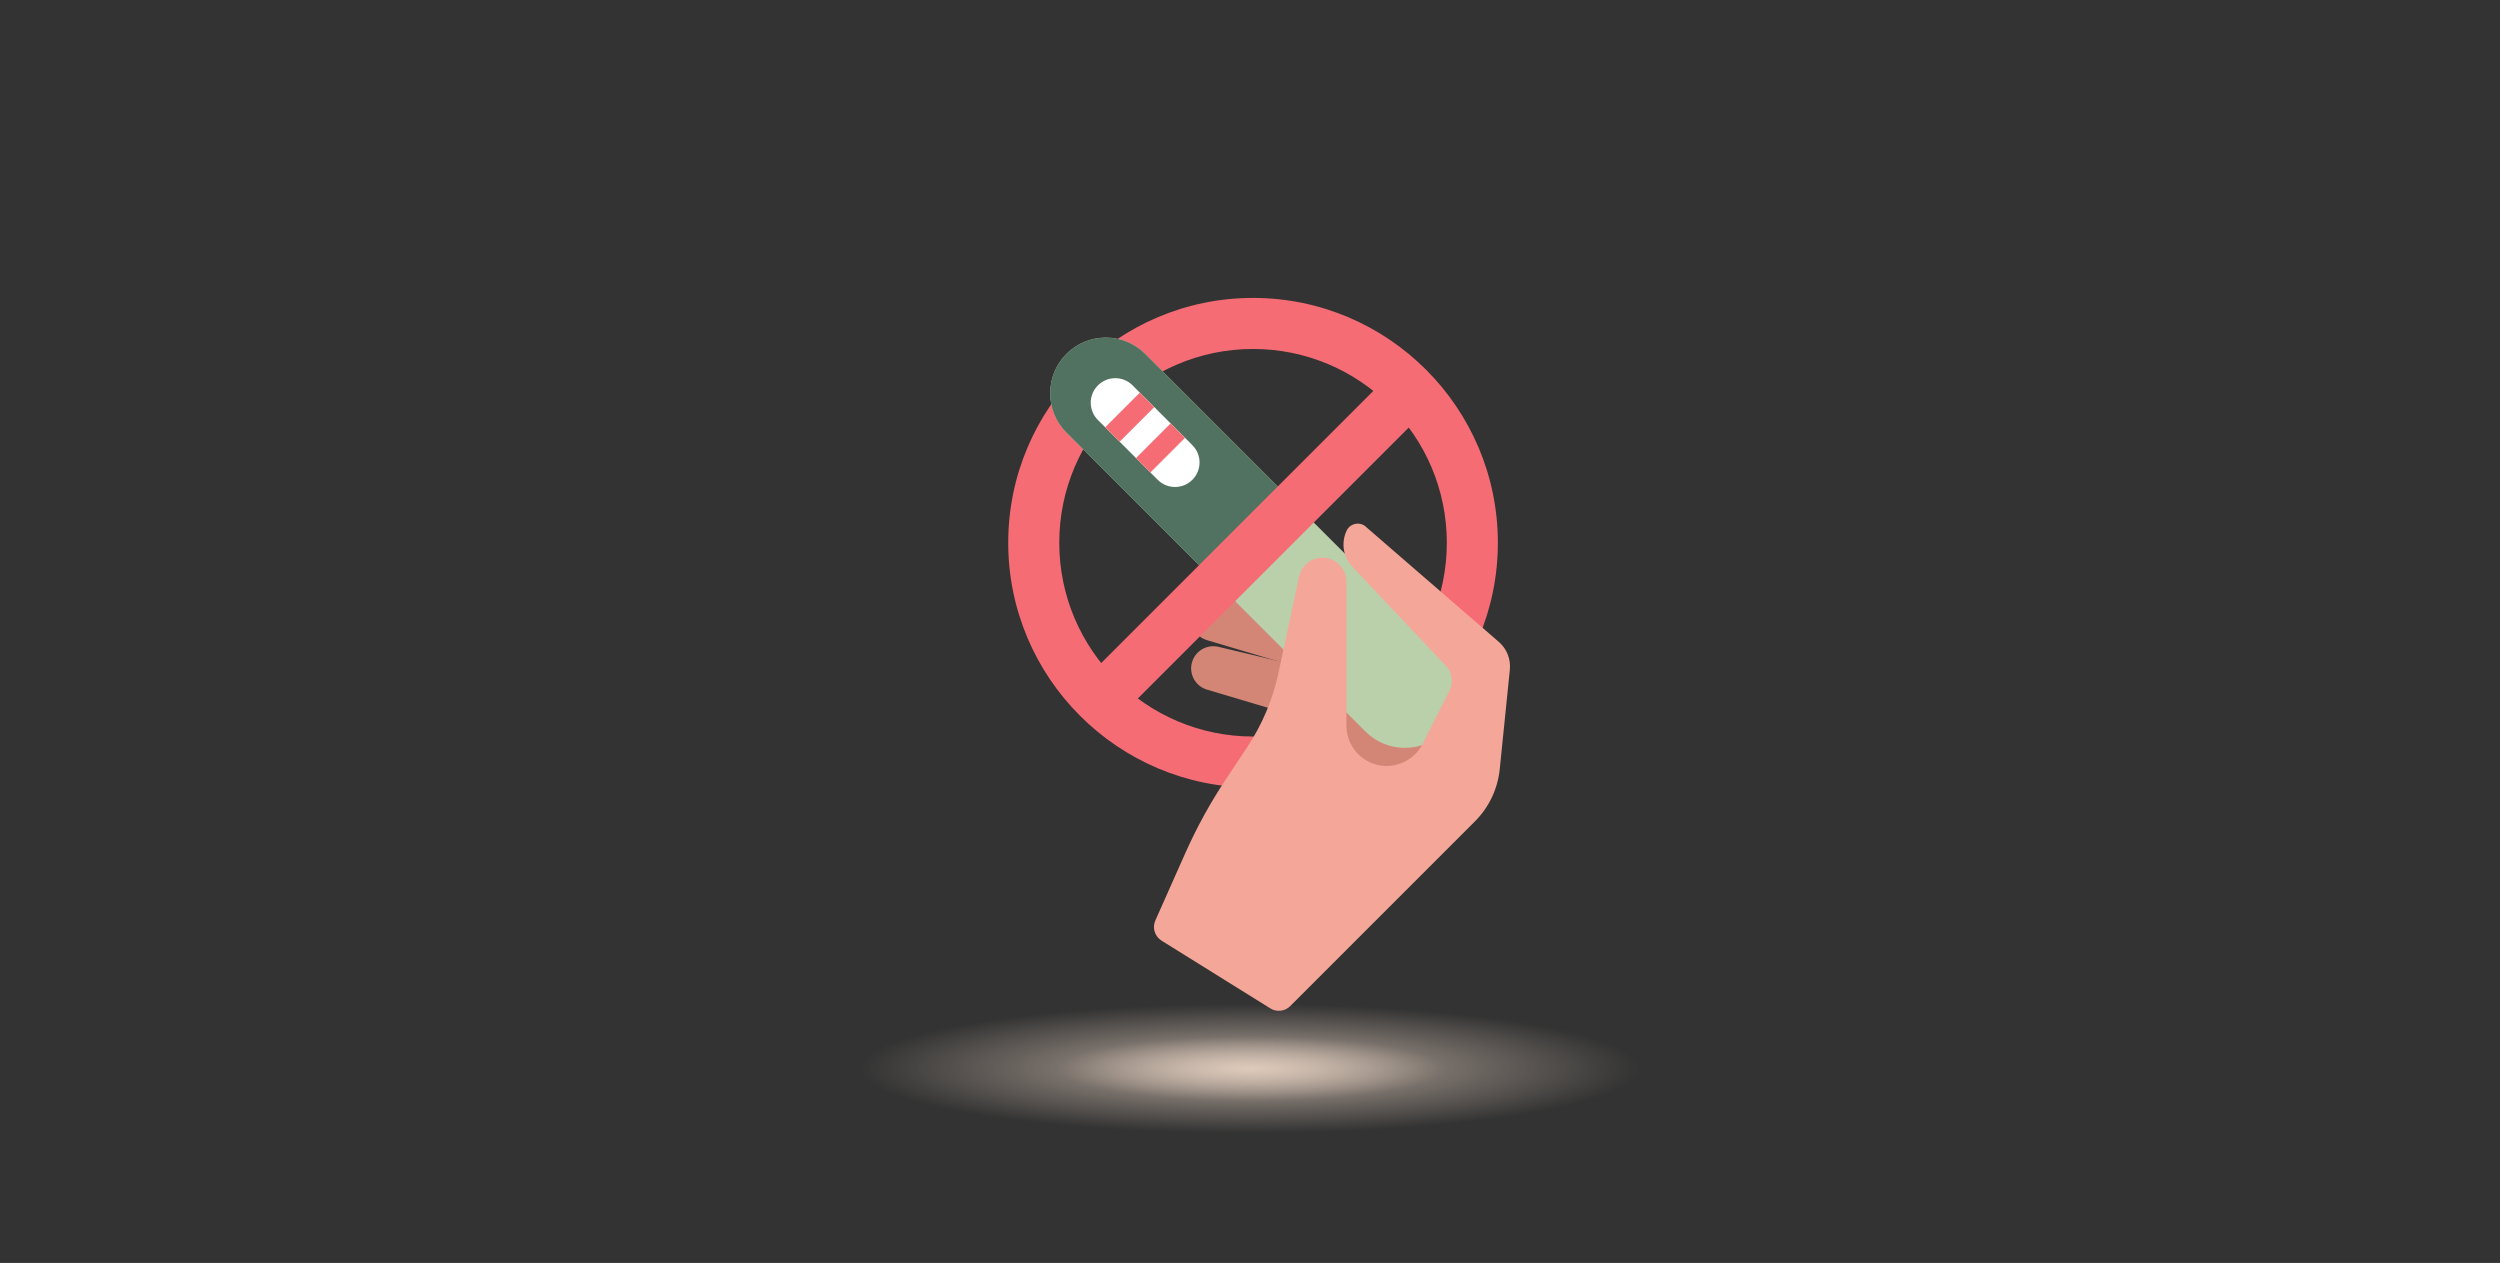 <?xml version="1.0" encoding="UTF-8"?><svg id="Layer_1" xmlns="http://www.w3.org/2000/svg" xmlns:xlink="http://www.w3.org/1999/xlink" viewBox="0 0 386 195"><rect x="0" y="0" width="386" height="195" fill="#333333" stroke="none"/><defs><style>.cls-1{fill:none;}.cls-2{fill:#f4a798;}.cls-3{fill:#f66c74;}.cls-4{fill:#fff;}.cls-5{fill:#b9d0aa;}.cls-6{fill:#d38576;}.cls-7{fill:#527261;}.cls-8{fill:url(#radial-gradient-2);opacity:.75;}.cls-8,.cls-9{isolation:isolate;}.cls-9{fill:url(#radial-gradient);opacity:.75;}</style><radialGradient id="radial-gradient" cx="-134.37" cy="-2112.54" fx="-134.37" fy="-2112.54" r=".5" gradientTransform="translate(16317.37 -42085.79) scale(120 -20)" gradientUnits="userSpaceOnUse"><stop offset="0" stop-color="#e9d4c4"/><stop offset="1" stop-color="#e9d4c4" stop-opacity="0"/></radialGradient><radialGradient id="radial-gradient-2" cx="-130.26" cy="-2236.14" fx="-130.26" fy="-2236.14" gradientTransform="translate(8008.7 -22196.36) scale(60 -10)" xlink:href="#radial-gradient"/></defs><g id="Ellipse_203"><circle class="cls-1" cx="193.47" cy="83.8" r="37.8"/><path class="cls-3" d="m193.47,121.6c-20.84,0-37.8-16.96-37.8-37.8s16.96-37.8,37.8-37.8,37.8,16.96,37.8,37.8-16.96,37.8-37.8,37.8Zm0-67.72c-16.5,0-29.92,13.42-29.92,29.92s13.42,29.92,29.92,29.92,29.92-13.42,29.92-29.92-13.42-29.92-29.92-29.92Z"/></g><circle class="cls-6" cx="214.01" cy="108.95" r="12.19"/><path class="cls-6" d="m211.89,106.45l-25.53-7.61c-1.78-.53-2.81-2.38-2.33-4.17h0c.48-1.79,2.3-2.87,4.1-2.44l25.91,6.18-2.15,8.04Z"/><path class="cls-6" d="m209.89,105.26l-21.11-16.25c-1.47-1.13-1.77-3.22-.68-4.72h0c1.09-1.5,3.17-1.86,4.7-.81l21.98,15.05-4.89,6.73Z"/><path class="cls-6" d="m211.89,114.09l-25.53-7.61c-1.78-.53-2.81-2.38-2.33-4.17h0c.48-1.79,2.3-2.87,4.1-2.44l25.91,6.18-2.15,8.04Z"/><g id="Group_6873"><ellipse id="Ellipse_233" class="cls-9" cx="193" cy="165" rx="60" ry="10"/><ellipse id="Ellipse_234" class="cls-8" cx="193" cy="165" rx="30" ry="5"/></g><path id="Rectangle_5303" class="cls-5" d="m164.66,54.64h0c3.35-3.35,8.79-3.35,12.15,0l46.17,46.17c3.35,3.35,3.35,8.79,0,12.15h0c-3.35,3.35-8.79,3.35-12.15,0l-46.17-46.17c-3.35-3.35-3.35-8.79,0-12.15Z"/><path id="Rectangle_5304" class="cls-7" d="m164.66,54.64h0c3.35-3.35,8.79-3.35,12.15,0h0l23.08,23.08h0l-12.15,12.15h0l-23.08-23.08c-3.35-3.35-3.35-8.79,0-12.15h0Z"/><path id="Rectangle_5305" class="cls-4" d="m169.52,59.5h0c1.48-1.48,3.87-1.48,5.35,0l9.23,9.23c1.48,1.48,1.48,3.87,0,5.35h0c-1.48,1.48-3.87,1.48-5.35,0l-9.23-9.23c-1.48-1.48-1.48-3.87,0-5.35Z"/><g id="Line_47"><rect class="cls-3" x="175.4" y="67.59" width="7.56" height="3.15" transform="translate(3.57 146.96) rotate(-45)"/></g><g id="Line_47-2"><rect class="cls-3" x="170.65" y="62.84" width="7.56" height="3.15" transform="translate(5.54 142.21) rotate(-45)"/></g><g id="Line_46"><rect class="cls-3" x="159.8" y="80.21" width="68.03" height="7.87" transform="translate(-2.73 161.69) rotate(-45)"/></g><path class="cls-2" d="m210.88,81.33l20.54,17.78c1.23,1.06,1.86,2.66,1.7,4.28l-1.56,15.36c-.31,3.05-1.66,5.9-3.83,8.07l-28.52,28.52c-.82.82-2.1.97-3.08.35l-16.78-10.45c-1.06-.66-1.47-2-.96-3.13l4.6-10.34c1.78-4,3.89-7.85,6.32-11.5l3.26-4.91c2.31-3.48,3.95-7.36,4.82-11.44l3.19-14.89c.41-1.93,2.27-3.19,4.22-2.87h0c1.78.3,3.09,1.84,3.09,3.64v22.25c0,2.74,1.79,5.16,4.42,5.95h0c2.89.87,5.99-.46,7.35-3.15l4.15-8.25c.63-1.25.41-2.76-.55-3.78l-14.46-15.32c-1.41-1.49-1.76-3.69-.89-5.55h0c.54-1.15,2.03-1.46,2.98-.63Z"/></svg>
